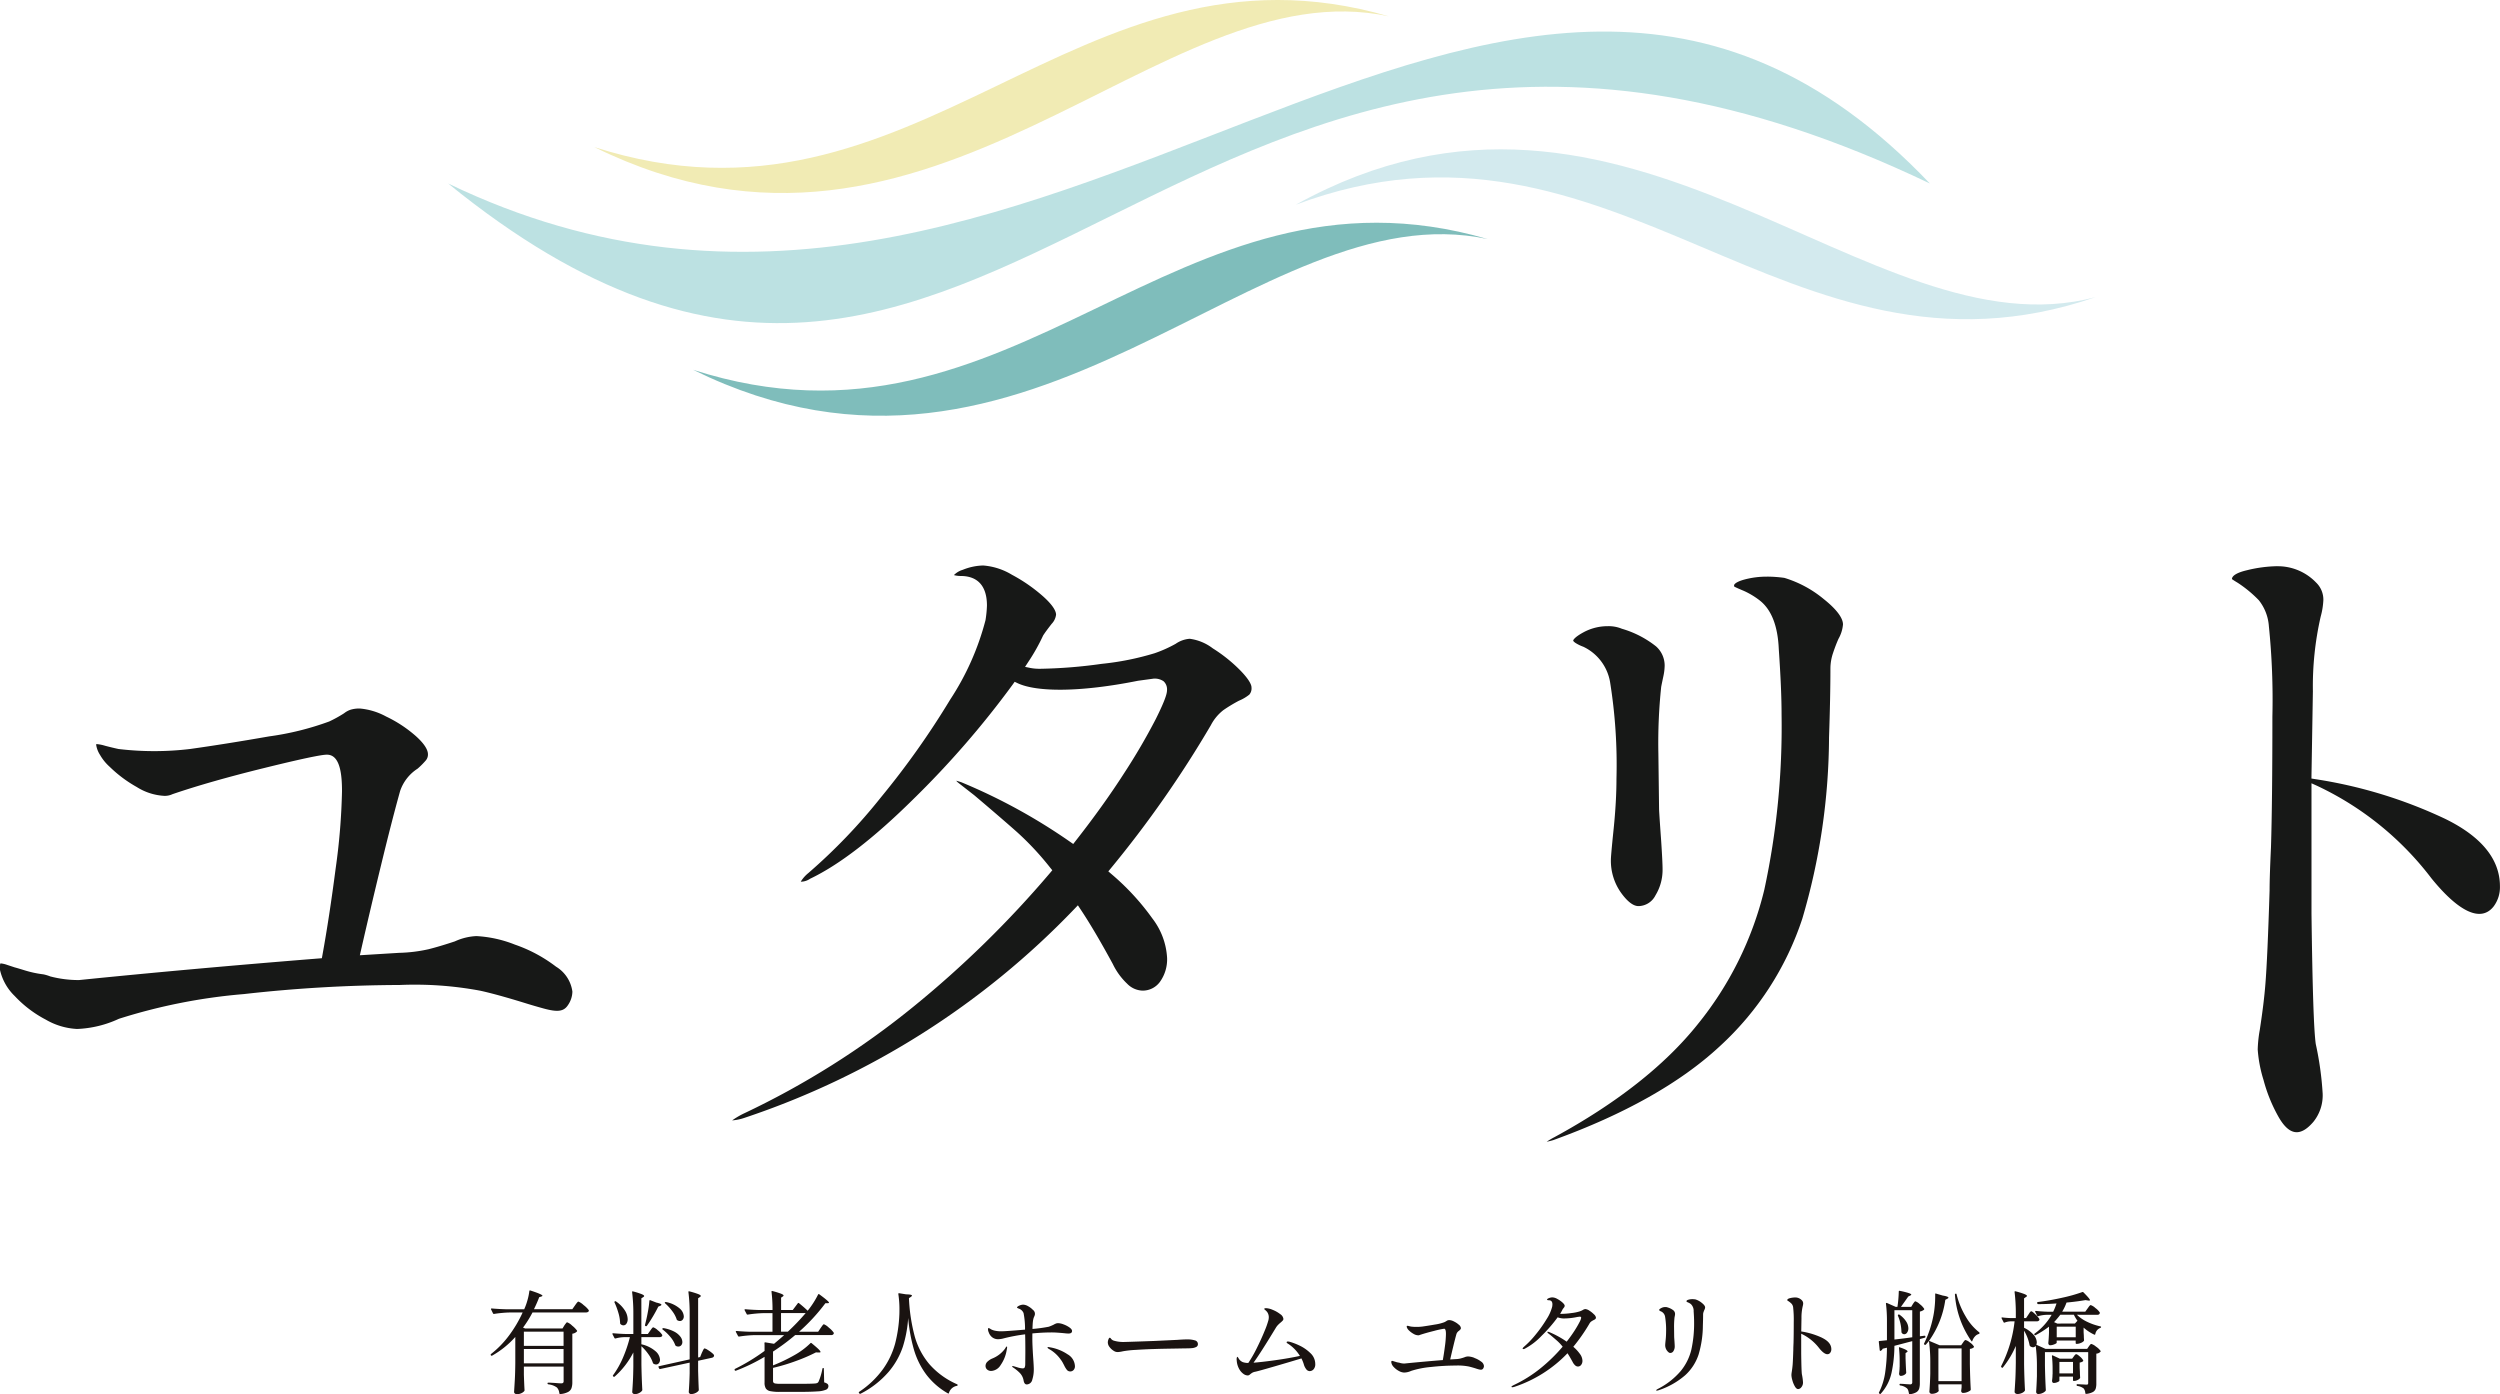 <svg id="グループ_8738" data-name="グループ 8738" xmlns="http://www.w3.org/2000/svg" xmlns:xlink="http://www.w3.org/1999/xlink" width="250" height="139.412" viewBox="0 0 250 139.412">
  <defs>
    <clipPath id="clip-path">
      <rect id="長方形_4869" data-name="長方形 4869" width="250" height="139.412" fill="none"/>
    </clipPath>
  </defs>
  <g id="グループ_8737" data-name="グループ 8737" clip-path="url(#clip-path)">
    <path id="パス_15449" data-name="パス 15449" d="M55.784,130.832c.022-.036.054-.083.1-.139s.074-.1.1-.129a.115.115,0,0,1,.084-.045,1.381,1.381,0,0,1,.491.328,2.515,2.515,0,0,1,.491.5c.022.03.015.064-.022.1a.778.778,0,0,1-.446.212V136.5a1.846,1.846,0,0,1-.083.6.726.726,0,0,1-.341.384,1.979,1.979,0,0,1-.769.207H55.36c-.037,0-.063-.026-.078-.078a.984.984,0,0,0-.234-.568,1.751,1.751,0,0,0-.858-.324c-.06-.014-.089-.045-.089-.089s.022-.078.067-.078c.1,0,.221,0,.352.011l.384.022c.245.022.431.034.557.034a.282.282,0,0,0,.2-.051.261.261,0,0,0,.05-.184v-1.438H51.737v.825q.033.993.067,1.527a.162.162,0,0,1-.033.1.818.818,0,0,1-.284.206,1.016,1.016,0,0,1-.452.1.3.3,0,0,1-.195-.066.2.2,0,0,1-.084-.157q.044-.657.078-1.276t.045-1.623v-2.6a9.115,9.115,0,0,1-2.308,1.862.1.1,0,0,1-.134-.022v-.011c-.029-.052-.026-.093.011-.123a9.635,9.635,0,0,0,1.806-1.856,12.427,12.427,0,0,0,1.36-2.3h-1.26a11.9,11.9,0,0,0-1.594.145h-.033a.094.094,0,0,1-.078-.056l-.19-.39a.066.066,0,0,1-.011-.045c0-.036.026-.056.078-.056q.613.056,1.36.078h1.884a6.085,6.085,0,0,0,.329-.914,5.9,5.9,0,0,0,.183-.892c.007-.066.045-.089.111-.066q1.2.389,1.2.523c0,.029-.037.056-.111.078l-.212.067q-.2.535-.524,1.2h3.835l.268-.379c.029-.045.071-.1.123-.173a1.447,1.447,0,0,1,.129-.155.139.139,0,0,1,.094-.051,1.609,1.609,0,0,1,.507.341,2.543,2.543,0,0,1,.519.507.117.117,0,0,1,.011.056.148.148,0,0,1-.084.129.368.368,0,0,1-.195.05H52.6a11.045,11.045,0,0,1-.948,1.517l.212.088h3.735Zm-.078.624H51.737v1.416h3.969Zm-3.969,3.166h3.969v-1.438H51.737Z" transform="translate(0.651 1.713)" fill="#1a1311"/>
    <path id="パス_15450" data-name="パス 15450" d="M64.206,131.355l.1-.14a1.185,1.185,0,0,1,.117-.145.143.143,0,0,1,.1-.05,1.279,1.279,0,0,1,.446.295,1.79,1.79,0,0,1,.435.452.127.127,0,0,1,.011.056.149.149,0,0,1-.083.129.408.408,0,0,1-.207.049H63.325v.713a3.234,3.234,0,0,1,1.411.691,1.226,1.226,0,0,1,.451.848.524.524,0,0,1-.111.346.348.348,0,0,1-.279.134.474.474,0,0,1-.256-.078.147.147,0,0,1-.067-.089,3.078,3.078,0,0,0-.446-.858,4.946,4.946,0,0,0-.7-.8V134.7q.023,1.383.089,2.565a.161.161,0,0,1-.033.1.836.836,0,0,1-.307.235.911.911,0,0,1-.4.1.283.283,0,0,1-.19-.066.2.2,0,0,1-.078-.156q.044-.581.072-1.137c.019-.372.032-.843.04-1.417v-1.394a8.178,8.178,0,0,1-1.873,2.42.088.088,0,0,1-.123-.012l-.022-.021a.081.081,0,0,1,0-.123,8.91,8.91,0,0,0,.981-1.739A13.3,13.3,0,0,0,62.177,132H61.62a3.628,3.628,0,0,0-.881.134h-.033a.092.092,0,0,1-.078-.055l-.19-.369a.064.064,0,0,1-.011-.045c0-.036.029-.055.089-.055q.579.056,1.315.078h.691v-2.008a17.4,17.4,0,0,0-.123-2.173v-.023c0-.059.033-.078.1-.055a7.482,7.482,0,0,1,.858.273c.163.07.245.132.245.184,0,.036-.029.074-.089.11l-.19.123v3.568h.647Zm-3.534-2.933a.105.105,0,0,1,.123.012,3.181,3.181,0,0,1,.881.9,1.693,1.693,0,0,1,.279.863.762.762,0,0,1-.123.452.36.36,0,0,1-.3.172.419.419,0,0,1-.29-.123.15.15,0,0,1-.045-.11,3.942,3.942,0,0,0-.173-1.021,7.275,7.275,0,0,0-.384-1.032.076.076,0,0,1,.033-.112m3.484-.11a.062.062,0,0,1,.072,0l.6.233q.5.112.5.212c0,.037-.041.075-.123.112l-.19.078a14.909,14.909,0,0,1-1.137,1.916.094.094,0,0,1-.123.034l-.022-.011a.086.086,0,0,1-.045-.112l.045-.189q.134-.514.245-1.132a10.6,10.6,0,0,0,.145-1.076.077.077,0,0,1,.028-.066m5.222,5.25c.022-.045.052-.107.089-.189a1.536,1.536,0,0,1,.1-.184c.025-.041.053-.061.083-.061a.932.932,0,0,1,.307.144,3.7,3.7,0,0,1,.44.313c.134.11.2.193.2.245,0,.119-.074.2-.223.234l-1.371.3v1q.033,1.225.067,1.884a.239.239,0,0,1-.022.11.81.81,0,0,1-.306.229.986.986,0,0,1-.43.105.241.241,0,0,1-.178-.066.217.217,0,0,1-.067-.156q.067-.936.089-1.874v-1.047l-2.932.635c-.06.015-.1,0-.111-.045l-.067-.123a.064.064,0,0,1-.011-.045c0-.038.022-.06.067-.068l3.055-.679v-4.549a17.2,17.2,0,0,0-.123-2.173v-.023c0-.059.033-.078.1-.055a7.706,7.706,0,0,1,.887.273c.167.07.25.132.25.184,0,.036-.03.074-.089.11l-.178.123v5.921l.2-.046Zm-3.935-2.429a.12.12,0,0,1,.111-.033,3.579,3.579,0,0,1,1.076.356,1.8,1.8,0,0,1,.607.508.918.918,0,0,1,.19.519.483.483,0,0,1-.111.328.367.367,0,0,1-.29.128.471.471,0,0,1-.234-.055.192.192,0,0,1-.078-.089,2.655,2.655,0,0,0-.491-.82,4.573,4.573,0,0,0-.758-.731c-.052-.036-.06-.074-.022-.111m.245-2.62a.155.155,0,0,1,.111-.022,2.956,2.956,0,0,1,1.344.629,1.14,1.14,0,0,1,.429.8.507.507,0,0,1-.111.334.348.348,0,0,1-.279.134.474.474,0,0,1-.256-.078.106.106,0,0,1-.067-.089,2.835,2.835,0,0,0-.446-.826,5.129,5.129,0,0,0-.7-.769c-.052-.051-.06-.089-.022-.11" transform="translate(0.813 1.714)" fill="#1a1311"/>
    <path id="パス_15451" data-name="パス 15451" d="M78.8,128.624c.029-.052.071-.06.123-.022.327.26.616.513.87.759a8.788,8.788,0,0,0,.574-.8,8.187,8.187,0,0,0,.463-.815.078.078,0,0,1,.134-.022q.959.7.959.825c0,.037-.042.056-.123.056h-.234a18.885,18.885,0,0,1-2.631,2.854h1.906l.245-.367c.022-.03.059-.082.111-.157a1.7,1.7,0,0,1,.129-.167.131.131,0,0,1,.094-.055,1.515,1.515,0,0,1,.491.34,2.234,2.234,0,0,1,.491.508.189.189,0,0,1-.011.11.265.265,0,0,1-.256.123h-3.59a21.831,21.831,0,0,1-2.218,1.65v1.382a17.2,17.2,0,0,0,2.118-1.014,7.52,7.52,0,0,0,1.616-1.2c.029-.045.07-.048.123-.011.326.269.557.468.691.6s.2.227.2.279-.056.056-.167.056l-.29-.011a17.266,17.266,0,0,1-1.99.858,19.253,19.253,0,0,1-2.3.691v1.293a.289.289,0,0,0,.05.183.328.328,0,0,0,.2.089,2.752,2.752,0,0,0,.473.029h1.828q1.282,0,1.65-.034a.686.686,0,0,0,.212-.045.3.3,0,0,0,.134-.123,5.85,5.85,0,0,0,.39-1.3.081.081,0,0,1,.089-.078c.038,0,.056.029.056.089l.033,1.349a.9.9,0,0,1,.329.15.28.28,0,0,1,.094.218.385.385,0,0,1-.228.357,2.489,2.489,0,0,1-.871.173q-.64.05-1.934.051H77.009a4.589,4.589,0,0,1-.954-.074.685.685,0,0,1-.445-.267,1.1,1.1,0,0,1-.129-.6v-2.564a18.04,18.04,0,0,1-2.854,1.382c-.06.022-.1.011-.123-.032l-.011-.023a.064.064,0,0,1-.011-.045.1.1,0,0,1,.045-.078,19.827,19.827,0,0,0,2.954-1.795v-.412c0-.156,0-.275-.011-.357a.114.114,0,0,1,.022-.073.062.062,0,0,1,.067-.016l.87.145q.692-.579,1.014-.87h-2.91a12.083,12.083,0,0,0-1.594.146h-.033a.1.1,0,0,1-.078-.057l-.212-.4a.066.066,0,0,1-.011-.045c0-.038.029-.056.089-.056q.6.056,1.349.078h2.23v-1.862h-.9a11.989,11.989,0,0,0-1.572.146h-.033a.094.094,0,0,1-.078-.057l-.2-.379a.066.066,0,0,1-.011-.045c0-.036.029-.056.089-.056q.6.056,1.349.078h1.36a14.427,14.427,0,0,0-.1-1.817v-.022c0-.06.033-.078.1-.056a8.289,8.289,0,0,1,.863.268c.16.067.24.127.24.178,0,.03-.026.063-.078.1l-.167.111v1.237H78.3Zm-1.672.97v1.862h.68a22.027,22.027,0,0,0,1.784-1.862Z" transform="translate(0.975 1.714)" fill="#1a1311"/>
    <path id="パス_15452" data-name="パス 15452" d="M88.784,127.606l.691.111c.386.007.58.049.58.123,0,.038-.037.082-.111.134l-.19.123a17.725,17.725,0,0,0,.574,3.807,7.418,7.418,0,0,0,1.46,2.787,7.856,7.856,0,0,0,2.771,2.014c.045.021.067.048.067.077,0,.052-.03.082-.089.09a1,1,0,0,0-.78.7c-.015.067-.053.082-.111.045a7.12,7.12,0,0,1-2.158-1.879,7.851,7.851,0,0,1-1.231-2.48,16.544,16.544,0,0,1-.58-3.177,12.121,12.121,0,0,1-.53,2.87,7.617,7.617,0,0,1-1.427,2.52,9.246,9.246,0,0,1-2.792,2.179.1.1,0,0,1-.134-.021l-.033-.046c-.037-.045-.029-.085.022-.122a9.214,9.214,0,0,0,2.386-2.28,8.042,8.042,0,0,0,1.2-2.525,13.768,13.768,0,0,0,.424-2.854c.007-.11.011-.278.011-.5a10.063,10.063,0,0,0-.111-1.616c0-.067.029-.093.089-.078" transform="translate(1.14 1.717)" fill="#1a1311"/>
    <path id="パス_15453" data-name="パス 15453" d="M99.4,133a.742.742,0,0,1-.016.156c-.011.053-.021.1-.027.145a3.636,3.636,0,0,1-.6,1.472,1.188,1.188,0,0,1-.931.591.615.615,0,0,1-.418-.14.468.468,0,0,1-.162-.373.578.578,0,0,1,.2-.424,1.53,1.53,0,0,1,.484-.312,2.941,2.941,0,0,0,1.249-.959c.015-.022.043-.067.084-.134s.072-.1.1-.1.044.026.044.078m2.519-.814q0,.535.078,1.784.067.892.067,1.237a3.335,3.335,0,0,1-.15,1.026.586.586,0,0,1-.551.479q-.257,0-.324-.424a1.413,1.413,0,0,0-.424-.775,4.124,4.124,0,0,0-.635-.507c-.052-.037-.078-.067-.078-.089s.019-.045.056-.045l.067.011c.03.007.162.047.4.117a1.978,1.978,0,0,0,.529.106c.1,0,.171-.031.2-.1a.79.79,0,0,0,.055-.273l.011-1.237q0-1.192-.022-1.795a17.474,17.474,0,0,0-2.129.4,2.227,2.227,0,0,1-.58.089.95.95,0,0,1-.562-.178,1.053,1.053,0,0,1-.374-.524.716.716,0,0,1-.067-.279c0-.089.018-.134.056-.134a.562.562,0,0,1,.223.111,1.419,1.419,0,0,0,.419.151,2.859,2.859,0,0,0,.618.061q.447,0,2.386-.167a8.1,8.1,0,0,0-.145-1.65.771.771,0,0,0-.435-.435c-.148-.052-.223-.1-.223-.134s.073-.111.218-.178a.973.973,0,0,1,.406-.1,1.048,1.048,0,0,1,.479.15,1.965,1.965,0,0,1,.485.368.49.49,0,0,1,.156.614c-.033.085-.058.142-.073.172a2.085,2.085,0,0,0-.083.406c-.018.16-.032.4-.039.72a14.97,14.97,0,0,0,1.628-.223,4.251,4.251,0,0,0,.478-.2,1.7,1.7,0,0,1,.251-.123.649.649,0,0,1,.217-.033,1.676,1.676,0,0,1,.535.123,2.48,2.48,0,0,1,.591.307c.171.123.256.239.256.351q0,.257-.367.256a4.135,4.135,0,0,1-.413-.033q-.835-.078-1.226-.078-.947,0-1.962.1Zm3.54,1.522a1.431,1.431,0,0,1,.719,1.164.533.533,0,0,1-.139.4.439.439,0,0,1-.318.14.423.423,0,0,1-.334-.14,2.214,2.214,0,0,1-.279-.451c-.022-.045-.067-.13-.134-.256a2.324,2.324,0,0,0-.223-.346,3.528,3.528,0,0,0-1.1-1.014,1.05,1.05,0,0,1-.156-.1c-.037-.029-.056-.056-.056-.078,0-.038.026-.056.078-.056.015,0,.078.011.19.033a4.484,4.484,0,0,1,1.756.708" transform="translate(1.308 1.732)" fill="#1a1311"/>
    <path id="パス_15454" data-name="パス 15454" d="M110.086,133.395a.71.71,0,0,1-.229-.117,1.405,1.405,0,0,1-.373-.352.761.761,0,0,1-.173-.462.881.881,0,0,1,.062-.3c.041-.11.087-.166.14-.166.029,0,.067.029.11.089a.555.555,0,0,0,.323.212,3.3,3.3,0,0,0,.97.123q.491-.012,1.433-.045l1.6-.057,2.319-.11c.379-.029.709-.046.992-.046a2.548,2.548,0,0,1,.768.1.376.376,0,0,1,.291.385.3.3,0,0,1-.173.273,1.148,1.148,0,0,1-.462.118c-.12.014-.343.022-.67.022-.349.007-.847.017-1.494.027s-1.189.024-1.628.039q-.824.023-1.773.084a10.1,10.1,0,0,0-1.293.139,2.922,2.922,0,0,1-.49.078.962.962,0,0,1-.251-.027" transform="translate(1.471 1.776)" fill="#1a1311"/>
    <path id="パス_15455" data-name="パス 15455" d="M128.292,132.809a4.029,4.029,0,0,1,1.092.753,1.486,1.486,0,0,1,.5,1.1.746.746,0,0,1-.172.535.524.524,0,0,1-.385.178.446.446,0,0,1-.346-.19,1.38,1.38,0,0,1-.245-.5,3.756,3.756,0,0,0-.234-.58q-1.1.334-2.7.8t-1.912.53a.968.968,0,0,0-.279.089,1.6,1.6,0,0,0-.223.156.718.718,0,0,1-.134.1.345.345,0,0,1-.145.027.75.75,0,0,1-.4-.15,1.474,1.474,0,0,1-.412-.458,2,2,0,0,1-.256-.763l-.022-.234a.661.661,0,0,1,.022-.173c.015-.055.029-.083.045-.083s.067.038.111.117a1.23,1.23,0,0,0,.123.184.917.917,0,0,0,.318.229,1.669,1.669,0,0,0,.551.083,12.823,12.823,0,0,0,.858-1.5q.435-.874.758-1.666a8.708,8.708,0,0,0,.4-1.126,1.474,1.474,0,0,0,.033-.279.9.9,0,0,0-.056-.318.787.787,0,0,0-.145-.251,1.393,1.393,0,0,0-.167-.161c-.06-.049-.089-.079-.089-.1,0-.051.067-.077.2-.077a1.913,1.913,0,0,1,.658.172,3.049,3.049,0,0,1,.742.424.667.667,0,0,1,.317.474.244.244,0,0,1-.061.161,2.1,2.1,0,0,1-.218.207,3.071,3.071,0,0,0-.239.217,1.565,1.565,0,0,0-.218.274q-1.538,2.542-2.252,3.523.87-.067,2.218-.256t2.419-.424a3.83,3.83,0,0,0-1.148-1.193c-.015-.007-.048-.028-.1-.062s-.078-.068-.078-.105.037-.078.111-.078a.928.928,0,0,1,.178.022,6,6,0,0,1,.981.373" transform="translate(1.642 1.737)" fill="#1a1311"/>
    <path id="パス_15456" data-name="パス 15456" d="M145.589,134.042a2.417,2.417,0,0,1,.675.362.6.6,0,0,1,.284.447.453.453,0,0,1-.078.244.25.25,0,0,1-.223.123.97.97,0,0,1-.234-.038c-.1-.025-.2-.058-.323-.1-.29-.089-.521-.152-.691-.189a5.673,5.673,0,0,0-1.271-.089,22.688,22.688,0,0,0-2.481.144,9.026,9.026,0,0,0-1.978.39,1.773,1.773,0,0,1-.691.167,1.142,1.142,0,0,1-.53-.156,1.9,1.9,0,0,1-.513-.39.874.874,0,0,1-.25-.457v-.056c0-.059.011-.092.033-.1l.033-.012a.473.473,0,0,1,.129.028c.055.018.094.032.117.038s.085.024.167.051a1.692,1.692,0,0,0,.29.062.73.73,0,0,1,.111.032,1.523,1.523,0,0,0,.435.057q1.75-.179,3.835-.346c.074-.408.145-.873.212-1.388a10.088,10.088,0,0,0,.1-1.22q0-.524-.178-.525a8,8,0,0,0-.992.212q-.859.213-1.449.412a.331.331,0,0,1-.156.033.972.972,0,0,1-.474-.15,2.1,2.1,0,0,1-.44-.328.823.823,0,0,1-.167-.207.418.418,0,0,1-.067-.2c0-.045.026-.066.078-.066a.716.716,0,0,1,.139.027c.071.019.14.034.207.05a4.117,4.117,0,0,0,.535.033,4.764,4.764,0,0,0,.591-.033q.556-.078,1.26-.2a4.54,4.54,0,0,0,.948-.235,1.84,1.84,0,0,0,.223-.123.389.389,0,0,1,.123-.066.524.524,0,0,1,.167-.023,1.116,1.116,0,0,1,.446.134,2.094,2.094,0,0,1,.49.324.508.508,0,0,1,.212.334.208.208,0,0,1-.045.133,1.276,1.276,0,0,1-.145.145.627.627,0,0,0-.256.323q-.134.48-.307,1.193t-.317,1.349l.546-.033a2.254,2.254,0,0,0,.457-.056c.119-.029.256-.07.412-.123a.985.985,0,0,1,.368-.089,1.989,1.989,0,0,1,.635.14" transform="translate(1.847 1.753)" fill="#1a1311"/>
    <path id="パス_15457" data-name="パス 15457" d="M156.934,129.346a2.476,2.476,0,0,1,.451.362.558.558,0,0,1,.2.312.207.207,0,0,1-.056.162.75.75,0,0,1-.178.106,2.169,2.169,0,0,0-.24.144.67.67,0,0,0-.183.224,17.566,17.566,0,0,1-1.605,2.3,3.966,3.966,0,0,1,.669.724,1.193,1.193,0,0,1,.245.659.665.665,0,0,1-.129.429.4.4,0,0,1-.328.162.419.419,0,0,1-.285-.129,1.108,1.108,0,0,1-.239-.328c-.194-.358-.365-.647-.513-.871a12.99,12.99,0,0,1-5.3,3.357.982.982,0,0,1-.212.045c-.06,0-.089-.019-.089-.057s.078-.085.234-.167a13.117,13.117,0,0,0,2.709-1.706,16.53,16.53,0,0,0,2.174-2.128,4.583,4.583,0,0,0-.519-.558q-.249-.222-.685-.591l-.256-.2a.151.151,0,0,1-.067-.1c0-.029.018-.045.056-.045a.718.718,0,0,1,.123.033,9.176,9.176,0,0,1,1.75.96q.445-.569.775-1.082a9.838,9.838,0,0,0,.5-.857,1.5,1.5,0,0,0,.173-.435.118.118,0,0,0-.033-.1.178.178,0,0,0-.111-.027l-.245.032a6.43,6.43,0,0,1-1.237.146,1.759,1.759,0,0,1-.725-.113,14.694,14.694,0,0,1-1.605,1.851,6.5,6.5,0,0,1-1.65,1.271.318.318,0,0,1-.167.056c-.052,0-.078-.018-.078-.056s.048-.1.145-.188a8.953,8.953,0,0,0,1.153-1.205,12.958,12.958,0,0,0,1.1-1.55,4.2,4.2,0,0,0,.557-1.248,1.965,1.965,0,0,0,.022-.223c0-.276-.12-.412-.357-.412a.483.483,0,0,1-.073-.006.311.311,0,0,1-.072-.017c-.022-.007-.033-.017-.033-.032,0-.061.063-.114.189-.162a.964.964,0,0,1,.346-.072,1.083,1.083,0,0,1,.491.156,2.658,2.658,0,0,1,.513.356c.148.134.223.246.223.334a.321.321,0,0,1-.083.184c-.057.07-.1.128-.129.172a3.185,3.185,0,0,1-.245.436.806.806,0,0,0,.145.01,7.582,7.582,0,0,0,.97-.078,4.3,4.3,0,0,0,.836-.167,1.934,1.934,0,0,0,.323-.144.5.5,0,0,1,.256-.089.852.852,0,0,1,.4.161" transform="translate(2.007 1.722)" fill="#1a1311"/>
    <path id="パス_15458" data-name="パス 15458" d="M163.419,137.3c0-.029.064-.078.19-.145a7.407,7.407,0,0,0,2.275-1.789,5.367,5.367,0,0,0,1.053-2.13,12.206,12.206,0,0,0,.274-2.781c0-.268-.015-.616-.045-1.048a.926.926,0,0,0-.28-.725,1.146,1.146,0,0,0-.239-.145c-.071-.03-.121-.052-.15-.067a.078.078,0,0,1-.045-.078c0-.059.061-.107.183-.144a1.356,1.356,0,0,1,.407-.057,2.172,2.172,0,0,1,.29.022,1.845,1.845,0,0,1,.652.352c.219.174.329.324.329.451a.6.6,0,0,1-.079.256c-.029.067-.057.14-.083.217a.738.738,0,0,0-.039.229c0,.3-.008.673-.023,1.1a10.358,10.358,0,0,1-.429,2.91,4.838,4.838,0,0,1-1.338,2.068,7.789,7.789,0,0,1-2.681,1.51.657.657,0,0,1-.167.033c-.037,0-.057-.015-.057-.045m1.076-3.963a.936.936,0,0,1-.172-.564c0-.045.014-.212.045-.5a7.9,7.9,0,0,0,.044-.792,8.174,8.174,0,0,0-.1-1.527.707.707,0,0,0-.389-.524.584.584,0,0,1-.145-.073.1.1,0,0,1-.057-.083c0-.053.066-.114.2-.183a.86.86,0,0,1,.419-.106.609.609,0,0,1,.245.045,1.65,1.65,0,0,1,.569.295.477.477,0,0,1,.155.352.881.881,0,0,1-.022.183c-.014.072-.025.125-.032.162a8.456,8.456,0,0,0-.045,1.059l.01.881c0,.03.012.2.034.513.014.223.022.376.022.457a.843.843,0,0,1-.123.446.368.368,0,0,1-.323.2c-.1,0-.214-.08-.329-.239" transform="translate(2.199 1.725)" fill="#1a1311"/>
    <path id="パス_15459" data-name="パス 15459" d="M179.84,132.06c.612.3.92.676.92,1.137a.57.57,0,0,1-.112.357.342.342,0,0,1-.28.145q-.334,0-.813-.591a4.845,4.845,0,0,0-1.808-1.46v1.984q.023,1.762.069,2.074a5.267,5.267,0,0,1,.111.8.722.722,0,0,1-.163.491.441.441,0,0,1-.316.189q-.181,0-.334-.268a2.481,2.481,0,0,1-.251-.614,2.158,2.158,0,0,1-.094-.5,1.923,1.923,0,0,1,.032-.323q.067-.435.09-.725c.022-.275.044-.773.067-1.495,0-.148.007-.379.022-.69.013-.476.022-1.171.022-2.085a11.288,11.288,0,0,0-.057-1.438.68.68,0,0,0-.145-.379,1.823,1.823,0,0,0-.322-.268c-.037-.022-.068-.041-.09-.056a.069.069,0,0,1-.034-.056c0-.09.1-.156.286-.2a2.2,2.2,0,0,1,.5-.067.909.909,0,0,1,.669.279.44.44,0,0,1,.135.322,1.2,1.2,0,0,1-.046.28,4.974,4.974,0,0,0-.123,1.182l-.023,1.338a7.55,7.55,0,0,1,2.092.635" transform="translate(2.373 1.723)" fill="#1a1311"/>
    <path id="パス_15460" data-name="パス 15460" d="M189.947,131.858h.022c.045,0,.071.025.078.078v.045c0,.036-.022.063-.067.078l-.49.134v4.392a1.943,1.943,0,0,1-.067.568.654.654,0,0,1-.279.352,1.579,1.579,0,0,1-.647.2h-.022c-.038,0-.063-.026-.078-.079a1.925,1.925,0,0,0-.073-.311.515.515,0,0,0-.117-.191,1.287,1.287,0,0,0-.669-.289.082.082,0,0,1-.078-.09c0-.052.022-.077.067-.077.163,0,.357.011.58.032l.412.023a.221.221,0,0,0,.161-.051.235.235,0,0,0,.051-.172V132.4l-1.784.468a13.242,13.242,0,0,1-.29,2.709,4.554,4.554,0,0,1-1.07,2.074c-.03.045-.071.048-.123.01l-.022-.021a.09.09,0,0,1-.033-.123,6.407,6.407,0,0,0,.613-1.968,17.713,17.713,0,0,0,.178-2.492l-.424.1a.431.431,0,0,1-.2.212.048.048,0,0,1-.033.011c-.03,0-.053-.026-.067-.078l-.089-.825v-.022c0-.045.025-.068.078-.068l.736-.077v-1.862a14.048,14.048,0,0,0-.1-1.795v-.023a.045.045,0,0,1,.027-.045.126.126,0,0,1,.073,0l.881.391h.167a12.1,12.1,0,0,0,.134-1.527c0-.067.033-.093.1-.078a7.765,7.765,0,0,1,.9.223c.167.059.251.111.251.156,0,.021-.033.052-.1.089l-.2.1q-.179.255-.736,1.037h1.026l.167-.279a1.112,1.112,0,0,1,.089-.128c.036-.049.067-.086.089-.113a.1.1,0,0,1,.078-.04,1.241,1.241,0,0,1,.435.285,1.823,1.823,0,0,1,.435.452.085.085,0,0,1-.022.111.927.927,0,0,1-.4.178v2.474Zm-1.215-2.554h-1.784v2.933q.679-.067,1.784-.224Zm-1.048,2.274a.2.2,0,0,1-.033-.1,4.311,4.311,0,0,0-.346-1.605.089.089,0,0,1,.033-.123.1.1,0,0,1,.123.01,2.477,2.477,0,0,1,.669.686,1.3,1.3,0,0,1,.212.664.728.728,0,0,1-.123.429.351.351,0,0,1-.29.172.318.318,0,0,1-.245-.134m-.223,3.6a2.022,2.022,0,0,1,.011-.233v-.479a12.733,12.733,0,0,0-.067-1.371v-.022c0-.067.033-.082.1-.045.506.17.758.305.758.4,0,.022-.022.048-.067.078l-.134.089v.546q.033.936.067,1.4a.2.2,0,0,1-.033.1.606.606,0,0,1-.223.167.69.69,0,0,1-.29.067.14.14,0,0,1-.123-.067.273.273,0,0,1-.045-.156c.022-.163.036-.324.045-.48m7.034-2.641a1.421,1.421,0,0,1,.4.4c.022.03.014.064-.022.1a.641.641,0,0,1-.379.144v1.495q.021,1.393.089,2.553a.152.152,0,0,1-.045.111,1.234,1.234,0,0,1-.307.167,1.148,1.148,0,0,1-.429.077c-.089,0-.149-.056-.178-.166a.48.48,0,0,1,.011-.111l.033-.29v-.291h-2.319v.235c.007.089.011.159.011.212a.646.646,0,0,0,.011.134.118.118,0,0,1-.011.111.654.654,0,0,1-.261.178,1.074,1.074,0,0,1-.419.078.227.227,0,0,1-.167-.067.216.216,0,0,1-.067-.157q.067-.88.089-1.794v-1.014a15.941,15.941,0,0,0-.134-2.253q-.09.112-.167.2c-.053.06-.1.117-.145.167a.1.1,0,0,1-.123.011l-.011-.011c-.053-.037-.063-.078-.033-.123a10.9,10.9,0,0,0,.881-2.563,8.509,8.509,0,0,0,.161-1.009,9.81,9.81,0,0,0,.062-1.053V127.7a.065.065,0,0,1,.028-.061.053.053,0,0,1,.061.006l.68.2c.371.059.557.13.557.212,0,.029-.042.066-.123.11l-.19.1a9.316,9.316,0,0,1-1.628,4.1l1.059.445h2.152l.178-.256c.015-.021.04-.059.078-.11a.587.587,0,0,1,.1-.117.129.129,0,0,1,.089-.04,1.09,1.09,0,0,1,.424.245m-3.144,3.867h2.319v-3.277h-2.319Zm1.65-8.65a.1.1,0,0,1,.056-.089.06.06,0,0,1,.045-.012c.036,0,.059.023.067.068a8.111,8.111,0,0,0,.914,2.223,5.415,5.415,0,0,0,1.338,1.567.124.124,0,0,1,.045.077.1.1,0,0,1-.022.068.16.16,0,0,1-.056.033.805.805,0,0,0-.368.228,1.256,1.256,0,0,0-.268.441c-.022.074-.053.093-.089.056A9.276,9.276,0,0,1,193,127.776Z" transform="translate(2.494 1.714)" fill="#1a1311"/>
    <path id="パス_15461" data-name="パス 15461" d="M206.946,132.949a1.75,1.75,0,0,1,.452.424c.022.03.014.064-.022.1a.6.6,0,0,1-.4.178v2.988a1.692,1.692,0,0,1-.067.524.6.6,0,0,1-.285.329,1.794,1.794,0,0,1-.652.184h-.022c-.038,0-.064-.027-.078-.079a.8.8,0,0,0-.156-.457,1.268,1.268,0,0,0-.624-.256c-.06-.014-.089-.045-.089-.089v-.011c0-.052.022-.078.067-.078l.513.022.39.022c.081,0,.134-.012.156-.04a.239.239,0,0,0,.033-.15V133.5h-4.325v1.3q.023,1.361.089,2.486a.152.152,0,0,1-.045.111.878.878,0,0,1-.3.2,1,1,0,0,1-.412.089.192.192,0,0,1-.156-.067.233.233,0,0,1-.056-.155q.044-.569.078-1.562v-.892a15.5,15.5,0,0,0-.123-2.14.329.329,0,0,1-.268.145.549.549,0,0,1-.29-.11.258.258,0,0,1-.056-.112,4.393,4.393,0,0,0-.546-1.438v3.367q.021,1.383.089,2.564a.162.162,0,0,1-.033.1.7.7,0,0,1-.3.212,1.009,1.009,0,0,1-.406.089.339.339,0,0,1-.218-.067.2.2,0,0,1-.083-.155c.029-.44.056-.865.078-1.277s.036-.954.045-1.623v-1.683a9.246,9.246,0,0,1-1.293,2.152c-.037.045-.078.045-.123,0l-.022-.022a.1.1,0,0,1-.022-.122,13.042,13.042,0,0,0,1.338-4.471h-.4a1.9,1.9,0,0,0-.591.123.075.075,0,0,1-.112-.044l-.19-.369a.112.112,0,0,1-.011-.055c0-.038.025-.053.078-.046a8.22,8.22,0,0,0,.87.067h.479v-.424a17.378,17.378,0,0,0-.123-2.173v-.023c0-.06.033-.078.1-.056a7.419,7.419,0,0,1,.886.274c.167.07.251.132.251.184,0,.036-.033.074-.1.11l-.19.134v1.973h.2l.223-.334.105-.161a.844.844,0,0,1,.106-.14.128.128,0,0,1,.089-.045c.06,0,.195.1.406.307a2.106,2.106,0,0,1,.4.462.3.3,0,0,1,0,.111.276.276,0,0,1-.268.123h-1.26v.647a2.877,2.877,0,0,1,.964.72,1.194,1.194,0,0,1,.307.73.787.787,0,0,1-.045.245l.914.412h4.169l.167-.245.083-.111a.68.68,0,0,1,.089-.1.133.133,0,0,1,.084-.033,1.273,1.273,0,0,1,.462.268m-1.911-3.188a3.737,3.737,0,0,0,1.042.713,5.937,5.937,0,0,0,1.3.447c.052.014.078.036.078.066a.131.131,0,0,1-.078.089.8.8,0,0,0-.5.613.094.094,0,0,1-.04.062.072.072,0,0,1-.072-.006,4.307,4.307,0,0,1-1.059-.7v.456l.022.357c0,.111.007.256.022.435a.136.136,0,0,1-.033.1.714.714,0,0,1-.3.19,1.025,1.025,0,0,1-.384.089H205a.079.079,0,0,1-.089-.089v-.245h-1.9v.223c0,.038-.074.088-.223.15a1.1,1.1,0,0,1-.435.1.155.155,0,0,1-.129-.067.25.25,0,0,1-.05-.156q.044-.4.067-1.014v-.624a9.25,9.25,0,0,1-1.327.847.089.089,0,0,1-.123-.033c-.038-.052-.029-.092.022-.122a6.082,6.082,0,0,0,1.694-1.874h-.524a3.114,3.114,0,0,0-.814.134h-.033a.093.093,0,0,1-.078-.056l-.19-.368-.011-.045c0-.036.029-.056.089-.056q.489.056,1.115.078h.6a5.888,5.888,0,0,0,.334-.825q-.914.067-1.828.067a.1.1,0,0,1-.1-.078l-.011-.033v-.022c0-.037.025-.063.078-.078q1.158-.144,2.408-.424a15.965,15.965,0,0,0,2.029-.569.107.107,0,0,1,.123.033q.646.648.647.769c0,.045-.056.059-.167.045l-.279-.045q-.926.157-1.9.245a4.962,4.962,0,0,1-.435.914h2.308l.234-.323q.033-.044.1-.14a1.226,1.226,0,0,1,.117-.144.143.143,0,0,1,.1-.051,1.257,1.257,0,0,1,.462.29,1.75,1.75,0,0,1,.441.446.151.151,0,0,1-.011.1c-.029.089-.111.134-.245.134Zm.3,6.354a.691.691,0,0,1-.256.183.783.783,0,0,1-.334.084h-.011a.079.079,0,0,1-.089-.089v-.346h-1.36v.412c0,.037-.063.084-.189.139a.917.917,0,0,1-.379.084.139.139,0,0,1-.123-.067.277.277,0,0,1-.045-.156c.022-.156.038-.312.045-.468a1.726,1.726,0,0,1,.011-.223V135.2a11.478,11.478,0,0,0-.067-1.3v-.021c0-.03.009-.049.028-.057a.09.09,0,0,1,.072.012l.691.322h1.226l.167-.223c.015-.022.04-.054.072-.1a.836.836,0,0,1,.089-.094.127.127,0,0,1,.084-.033c.067,0,.188.077.362.229a1.33,1.33,0,0,1,.329.373.087.087,0,0,1-.022.113.765.765,0,0,1-.323.122v.524l.022.424c0,.119.007.29.022.513a.141.141,0,0,1-.022.111m-.5-5.474.256-.279a3.693,3.693,0,0,1-.357-.6h-1.36a8.855,8.855,0,0,1-.624.737l.323.144Zm-1.817,1.371h1.9v-1.059h-1.9Zm.268,3.612h1.36v-1.148h-1.36Z" transform="translate(2.657 1.714)" fill="#1a1311"/>
    <path id="パス_15462" data-name="パス 15462" d="M138.1,1.635C115.078-3.321,92.6,31.451,58.642,14.707,91.036,25.126,106.709-7.506,138.1,1.635" transform="translate(0.789 0)" fill="#f1ebb4"/>
    <path id="パス_15463" data-name="パス 15463" d="M147.849,23.612c-23.019-4.956-45.5,29.816-79.455,13.073,32.394,10.418,48.067-22.213,79.455-13.073" transform="translate(0.92 0.296)" fill="#7fbdbb"/>
    <path id="パス_15464" data-name="パス 15464" d="M207.845,29.512c-22.754,6.057-46.878-27.592-79.991-9.235,31.855-11.965,49.08,19.874,79.991,9.235" transform="translate(1.72 0.198)" fill="#d3eaee"/>
    <path id="パス_15465" data-name="パス 15465" d="M192.394,18.309C149-27.3,103.958,47.095,44.219,18.309c55.392,45.007,72.072-36.423,148.175,0" transform="translate(0.595 0.042)" fill="#bce1e2"/>
    <path id="パス_15466" data-name="パス 15466" d="M.025,95.418A1.255,1.255,0,0,0,0,95.708v.35a5.232,5.232,0,0,0,1.468,2.6,11.588,11.588,0,0,0,3.109,2.363,6.879,6.879,0,0,0,3.136.935,10.908,10.908,0,0,0,4.177-1.017,56.65,56.65,0,0,1,12.5-2.472,142.893,142.893,0,0,1,15.573-.909,35.562,35.562,0,0,1,8.062.572c1.072.234,2.539.637,4.335,1.19.74.232,1.411.427,2.011.59,1.349.366,2,.332,2.439-.36a2.45,2.45,0,0,0,.429-1.332,3.446,3.446,0,0,0-1.633-2.49,14.584,14.584,0,0,0-4.116-2.208,12.146,12.146,0,0,0-3.849-.852,5.776,5.776,0,0,0-2.156.529q-1.5.5-2.638.786a14.855,14.855,0,0,1-2.939.36l-3.922.241.114-.5q.906-3.981,1.991-8.449c.719-2.968,1.365-5.486,1.923-7.481a4.287,4.287,0,0,1,1.746-2.229,7.815,7.815,0,0,0,.835-.84.918.918,0,0,0,.2-.6c0-.479-.413-1.1-1.2-1.808a12.774,12.774,0,0,0-2.983-1.966,6.682,6.682,0,0,0-2.626-.8,3,3,0,0,0-.927.12,2.14,2.14,0,0,0-.649.354,12.654,12.654,0,0,1-1.493.824A28.623,28.623,0,0,1,26.9,72.7c-2.9.508-5.558.931-7.9,1.259a30.164,30.164,0,0,1-7.15,0c-.459-.1-.895-.206-1.341-.323a3.969,3.969,0,0,0-.776-.162.3.3,0,0,0-.123.016A2.546,2.546,0,0,0,10,74.545a4.777,4.777,0,0,0,.969,1.194,12.788,12.788,0,0,0,2.694,2.014,5.735,5.735,0,0,0,2.776.892,1.8,1.8,0,0,0,.808-.169c2.506-.856,5.57-1.727,9.153-2.611,5.416-1.338,6.083-1.338,6.3-1.338,1.344,0,1.5,2.09,1.5,3.663a63.973,63.973,0,0,1-.631,7.692c-.416,3.207-.862,6.136-1.33,8.71l-.053.289-.293.023c-8.628.691-16.7,1.419-24,2.162A11.292,11.292,0,0,1,5.023,96.7a4.081,4.081,0,0,0-.682-.206,10.613,10.613,0,0,1-1.838-.39Q1.75,95.87,1.478,95.8l-.759-.25A2.72,2.72,0,0,0,.09,95.4Z" transform="translate(0 0.941)" fill="#171817"/>
    <path id="パス_15467" data-name="パス 15467" d="M72.237,111.29a5.018,5.018,0,0,0,1.268-.266,81.282,81.282,0,0,0,32.982-20.9l.33-.345.265.4c.925,1.386,2.012,3.228,3.228,5.472a6.7,6.7,0,0,0,1.424,1.96,2.244,2.244,0,0,0,1.521.7,2.131,2.131,0,0,0,1.759-.866,3.852,3.852,0,0,0,.721-2.45,7.111,7.111,0,0,0-1.469-3.9,24.457,24.457,0,0,0-4.124-4.465l-.282-.245.238-.288a109.769,109.769,0,0,0,10.016-14.327,4.577,4.577,0,0,1,1.26-1.515,15.17,15.17,0,0,1,1.54-.931,4.289,4.289,0,0,0,1.043-.611.959.959,0,0,0,.221-.728c0-.2-.144-.69-1.113-1.687a15.07,15.07,0,0,0-2.755-2.211A4.838,4.838,0,0,0,118,63.127a2.814,2.814,0,0,0-1.4.5,12.955,12.955,0,0,1-2.094.94,27.75,27.75,0,0,1-5.317,1.068,48.976,48.976,0,0,1-6.122.492,4.986,4.986,0,0,1-.985-.078l-.548-.114.306-.47a19.466,19.466,0,0,0,1.5-2.665c.222-.345.5-.712.853-1.165a1.6,1.6,0,0,0,.441-.916c0-.3-.22-.864-1.27-1.809a16.141,16.141,0,0,0-3.136-2.181,6.486,6.486,0,0,0-2.889-.931,5.771,5.771,0,0,0-2.027.429,2.067,2.067,0,0,0-.892.531,2.171,2.171,0,0,0,.286.06,2.712,2.712,0,0,0,.4.03c1.194,0,2.617.515,2.617,2.965a11.512,11.512,0,0,1-.144,1.45,26.657,26.657,0,0,1-3.541,7.959,82.422,82.422,0,0,1-6.906,9.748,56.611,56.611,0,0,1-7.277,7.591,3.36,3.36,0,0,0-.752.855c.02,0,.051,0,.089,0a1.636,1.636,0,0,0,.845-.292c2.917-1.392,6.357-4.044,10.263-7.9a92.207,92.207,0,0,0,10.01-11.537l.185-.259.289.137c1.905.906,6.271.918,12.045-.24l1.559-.213a1.574,1.574,0,0,1,.993.259,1.091,1.091,0,0,1,.349.888c0,.3-.128.9-1.123,2.893a61.628,61.628,0,0,1-3.161,5.409c-1.372,2.14-3.011,4.428-4.872,6.8l-.224.287-.3-.209a57.5,57.5,0,0,0-10.886-5.964c-.268-.088-.426-.133-.517-.156a1.487,1.487,0,0,0,.21.208l1.6,1.249c1.808,1.529,3.255,2.776,4.311,3.715a28.961,28.961,0,0,1,3.29,3.538l.2.244-.2.241a103.684,103.684,0,0,1-13.66,13.38,83.157,83.157,0,0,1-17.039,10.729,7.965,7.965,0,0,0-1.118.667" transform="translate(0.972 0.751)" fill="#171817"/>
    <path id="パス_15468" data-name="パス 15468" d="M174.671,56.9a8.463,8.463,0,0,0-2.437.331c-.65.2-.88.416-.88.542s.032.129.067.146c.183.093.488.227.919.407a7.728,7.728,0,0,1,1.583.956c1.162.91,1.8,2.533,1.9,4.825.189,2.743.281,4.9.281,6.578a77.409,77.409,0,0,1-1.721,17.5,34.06,34.06,0,0,1-6.67,13.482c-3.277,4.1-8.106,7.9-14.356,11.3a7.789,7.789,0,0,0-.74.438,5.619,5.619,0,0,0,.659-.16c7.106-2.569,12.711-5.725,16.635-9.371a30.025,30.025,0,0,0,8.272-12.788A64.914,64.914,0,0,0,180.85,72.98c.092-2.7.139-5.02.139-6.9a4.886,4.886,0,0,1,.265-1.553c.168-.506.349-.975.536-1.4a3.526,3.526,0,0,0,.456-1.448c0-.457-.332-1.267-1.915-2.529a11.274,11.274,0,0,0-3.946-2.128,12.819,12.819,0,0,0-1.713-.126" transform="translate(2.053 0.766)" fill="#171817"/>
    <path id="パス_15469" data-name="パス 15469" d="M155.416,63.433a3.813,3.813,0,0,0,.824.409,4.8,4.8,0,0,1,2.68,3.545,52.325,52.325,0,0,1,.638,9.655c0,1.488-.094,3.169-.28,4.994-.23,2.228-.278,2.917-.278,3.1a5.512,5.512,0,0,0,1.009,3.3c.64.891,1.229,1.343,1.748,1.343a1.932,1.932,0,0,0,1.7-1.074,4.893,4.893,0,0,0,.711-2.591c0-.495-.047-1.449-.139-2.837-.187-2.616-.211-3.1-.211-3.237l-.069-5.508a53.477,53.477,0,0,1,.283-6.691c.049-.252.12-.592.214-1.036a5.387,5.387,0,0,0,.131-1.073,2.569,2.569,0,0,0-.859-1.923,9.96,9.96,0,0,0-3.421-1.765,3.456,3.456,0,0,0-1.409-.257,5.055,5.055,0,0,0-2.435.616c-.993.541-1.022.814-1.022.816,0,.04.049.116.185.211" transform="translate(2.089 0.831)" fill="#171817"/>
    <path id="パス_15470" data-name="パス 15470" d="M224.735,55.868a13.51,13.51,0,0,0-3.019.407c-.958.226-1.485.54-1.485.884.176.125.357.236.583.372a12.274,12.274,0,0,1,2.109,1.744,4.693,4.693,0,0,1,1,2.582,72.308,72.308,0,0,1,.353,9.053c0,5.691-.048,10.086-.141,13.062-.092,1.947-.139,3.4-.139,4.317-.14,4.511-.281,7.664-.421,9.383-.094,1.224-.283,2.761-.56,4.566a12.626,12.626,0,0,0-.206,1.965,13.265,13.265,0,0,0,.58,3.039,15.6,15.6,0,0,0,1.532,3.748c1.084,1.864,2.194,1.917,3.462.433a4.221,4.221,0,0,0,.92-2.822,31.871,31.871,0,0,0-.69-4.954c-.195-1.35-.332-5.613-.427-13.048V77.577l.54.243a30.848,30.848,0,0,1,11.45,9.255c2.78,3.431,4.987,4.423,6.237,2.8a3.209,3.209,0,0,0,.618-2c0-2.713-1.864-4.992-5.543-6.774a46.934,46.934,0,0,0-12.981-3.947l-.326-.053.145-8.706a31.349,31.349,0,0,1,.779-7.485,7.485,7.485,0,0,0,.268-1.652,2.369,2.369,0,0,0-.726-1.754,5.3,5.3,0,0,0-3.917-1.632" transform="translate(2.963 0.752)" fill="#171817"/>
  </g>
</svg>
